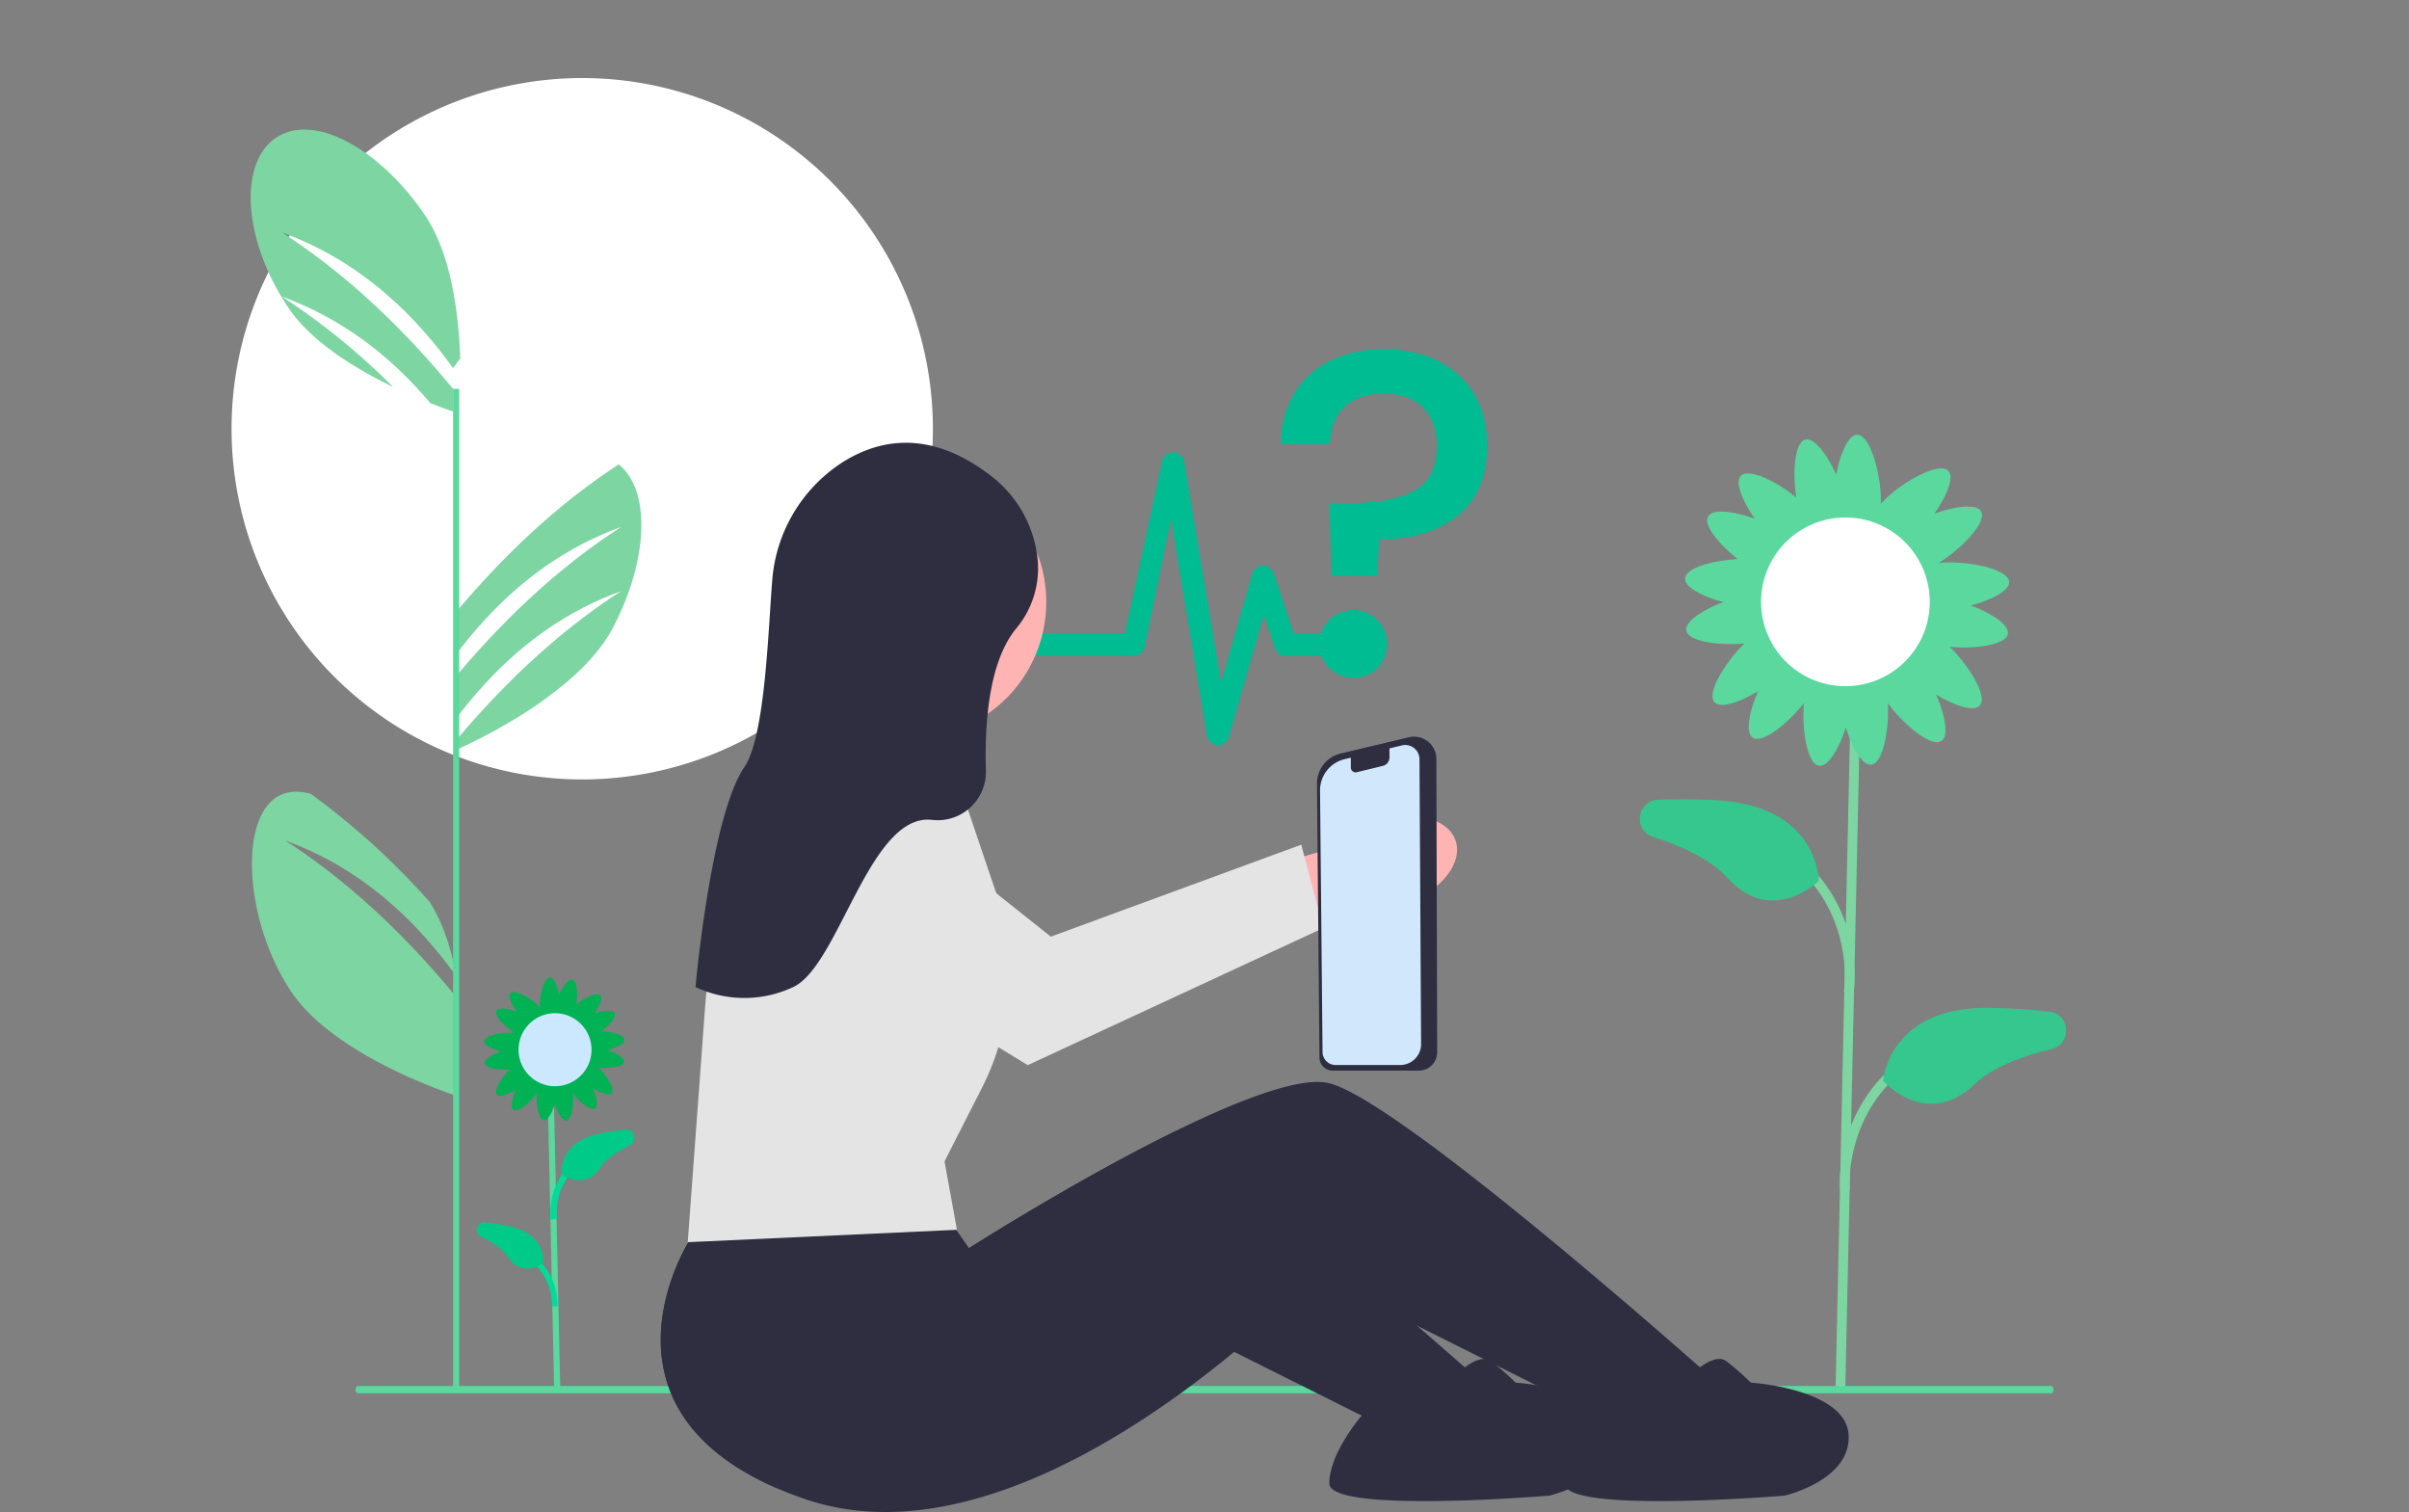 <svg xmlns="http://www.w3.org/2000/svg" xmlns:xlink="http://www.w3.org/1999/xlink" width="760" height="476.978" viewBox="0 0 760 476.978">
  <rect x="0" y="0" width="760" height="476.978" fill="#808080" stroke="none"/>
  <defs>
    <clipPath id="clip-path">
      <rect id="Rectangle_162" data-name="Rectangle 162" width="760" height="476.978" fill="none"/>
    </clipPath>
  </defs>
  <g id="illustration" transform="translate(-610 -365)">
    <g id="Groupe_204" data-name="Groupe 204" transform="translate(610 365)">
      <path id="Tracé_25309" data-name="Tracé 25309" d="M0,0H1.927V94.2H0Z" transform="matrix(1, -0.022, 0.022, 1, 172.762, 344.292)" fill="#5ad89e"/>
      <g id="Groupe_203" data-name="Groupe 203">
        <g id="Groupe_202" data-name="Groupe 202" clip-path="url(#clip-path)">
          <g id="Groupe_206" data-name="Groupe 206" transform="translate(321.851 110.2)">
            <g id="Groupe_209" data-name="Groupe 209" transform="translate(0 0)">
              <path id="Tracé_25311" data-name="Tracé 25311" d="M88.23,122.243a10.7,10.7,0,0,1-9.953-6.873H66.946a3.583,3.583,0,0,1-3.373-2.439l-3.481-10.487L49.078,140.93a3.564,3.564,0,0,1-3.417,2.572h-.222a3.519,3.519,0,0,1-3.3-2.947L30.785,72.286l-8.3,40.4a3.538,3.538,0,0,1-3.436,2.687H-13.066a3.55,3.55,0,0,1-3.7-3.4,3.791,3.791,0,0,1,3.7-3.678c.1,0-.1-.024,0-.019H16.258L28.009,53.961A3.563,3.563,0,0,1,35,54.253l11.592,69.641,9.871-34.433a3.493,3.493,0,0,1,3.322-2.541h.07a3.545,3.545,0,0,1,3.366,2.439l6.295,18.935h8.626a10.646,10.646,0,1,1,10.112,13.974Z" transform="translate(16.766 -18.69)" fill="#00bc93"/>
              <path id="Tracé_25312" data-name="Tracé 25312" d="M160.138,8.148q8.934,8.153,8.94,22.262,0,14.708-9.307,22.12-9.326,7.424-24.737,7.425l-.581,11.486H120.042L119.319,48.6h4.8q14.121,0,21.611-3.777t7.5-14.411q0-7.709-4.441-12.079T136.49,13.974q-7.869,0-12.375,4.216T119.6,29.972h-15.56a30.755,30.755,0,0,1,3.92-15.571A26.967,26.967,0,0,1,119.248,3.778,36.968,36.968,0,0,1,136.336,0q14.85,0,23.8,8.147m-40.676,92.4a10.622,10.622,0,0,1,7.567-18.189,10.111,10.111,0,0,1,7.425,3.055,10.9,10.9,0,0,1,0,15.134,10.107,10.107,0,0,1-7.425,3.055,10.277,10.277,0,0,1-7.567-3.055" transform="translate(-21.8 -0.001)" fill="#00bc93"/>
            </g>
          </g>
          <path id="Tracé_25280" data-name="Tracé 25280" d="M.617,16.425A21.628,21.628,0,0,1,3.185,0L4.82,1.021A20.037,20.037,0,0,0,2.466,15.884Z" transform="translate(175.398 368.43) rotate(8)" fill="#00db99"/>
          <path id="Tracé_25281" data-name="Tracé 25281" d="M183.874,383.919s-1.479-10.112,12.15-12.887c2.84-.578,5.509-.973,7.956-1.237a2.6,2.6,0,0,1,1.406,4.92c-3.779,1.849-7.333,4.179-9.186,6.939-5.11,7.611-12.325,2.265-12.325,2.265" transform="translate(-6.683 -13.442)" fill="#00ca88"/>
          <path id="Tracé_25282" data-name="Tracé 25282" d="M3.834,14.98l-1.687-.494A18.273,18.273,0,0,0,0,.931L1.491,0A19.723,19.723,0,0,1,3.834,14.98" transform="matrix(0.978, -0.208, 0.208, 0.978, 169.027, 398.342)" fill="#00db99"/>
          <path id="Tracé_25283" data-name="Tracé 25283" d="M176.421,413.02s1.349-9.222-11.081-11.753c-2.59-.527-5.025-.888-7.256-1.129a2.37,2.37,0,0,0-1.282,4.488c3.447,1.687,6.688,3.812,8.378,6.329,4.661,6.941,11.241,2.065,11.241,2.065" transform="translate(-5.067 -14.545)" fill="#00ca88"/>
          <path id="Tracé_25284" data-name="Tracé 25284" d="M197.523,342.816c2.744-.724,5.309-1.984,5.224-3.231-.1-1.481-3.91-2.473-7.2-2.624,2.478-1.939,4.755-4.62,4.059-5.832-.641-1.114-3.619-.682-6.367.3,1.627-2.325,2.77-4.945,1.9-5.842-1.085-1.117-4.934.81-7.561,2.941.511-3.319.252-7.509-1.236-7.887-1.245-.318-3.01,2.12-4.221,4.775-.535-2.786-1.618-5.431-2.868-5.431-1.78,0-3.223,5.367-3.223,8.865,0,.2,0,.383.014.561-.179-.207-.384-.423-.617-.65-2.509-2.436-7.365-5.14-8.605-3.863-.871.9.273,3.516,1.9,5.842-2.747-.982-5.726-1.414-6.366-.3-.861,1.5,2.817,5.236,5.805,7.048-.179-.022-.368-.04-.569-.054-3.489-.238-8.943.836-9.064,2.612-.085,1.247,2.48,2.507,5.224,3.231-2.732,1.026-5.284,2.622-5.051,3.886.28,1.534,4.569,2.071,7.939,1.757-2.518,2.416-5.249,6.746-4.11,8.014.835.93,3.527-.033,5.957-1.5-1.166,2.674-1.8,5.616-.731,6.331,1.412.944,5.284-2.343,7.325-5.171-.208,3.46.62,8.213,2.263,8.4,1.242.142,2.617-2.364,3.465-5.071.9,2.775,2.378,5.4,3.652,5.223,1.656-.227,2.377-5.1,2.069-8.561,2.106,2.712,5.649,5.612,6.986,4.718,1.068-.714.435-3.656-.731-6.331,2.429,1.464,5.121,2.426,5.956,1.5,1.14-1.268-1.591-5.6-4.11-8.014,3.372.314,7.659-.223,7.94-1.757C202.806,345.438,200.254,343.842,197.523,342.816ZM182.751,352.6a4.079,4.079,0,0,0-1.841.585,3.455,3.455,0,0,0-2.128-.772,3.125,3.125,0,0,0-2.464.428,3.55,3.55,0,0,0-1.519-1.6,4.083,4.083,0,0,0-1.765-.783,3.456,3.456,0,0,0-1.08-1.988,5.208,5.208,0,0,0-1.129-1.007,3,3,0,0,0,.334-2.584,4.087,4.087,0,0,0-.668-1.812,3.455,3.455,0,0,0,.674-2.161,3.19,3.19,0,0,0-.5-2.395c1.384.175,2.052-.686,2.672-1.766a4.087,4.087,0,0,0,.661-1.815,3.454,3.454,0,0,0,1.91-1.213,4.009,4.009,0,0,0,1.1-1.633,3.38,3.38,0,0,0,2.247.562,3.459,3.459,0,0,0,2.2-.525,4.078,4.078,0,0,0,1.762.79,4.267,4.267,0,0,0,1.845.167,4.769,4.769,0,0,0,.992,1.331,3.461,3.461,0,0,0,1.911,1.213,4.085,4.085,0,0,0,.661,1.815,3.511,3.511,0,0,0,1.519,1.634,5.619,5.619,0,0,0-.037,1.375,3.465,3.465,0,0,0,.674,2.16,4.087,4.087,0,0,0-.668,1.812,3.007,3.007,0,0,0,.334,2.584,5.2,5.2,0,0,0-1.128,1.007A3.463,3.463,0,0,0,188.242,350a4.083,4.083,0,0,0-1.764.783,3.072,3.072,0,0,0-1.61,1.971,3.7,3.7,0,0,0-2.116-.149" transform="translate(-5.763 -11.632)" fill="#00b254"/>
          <path id="Tracé_25285" data-name="Tracé 25285" d="M181.278,331.692A11.513,11.513,0,1,1,169.765,343.2a11.513,11.513,0,0,1,11.513-11.513" transform="translate(-6.171 -12.058)" fill="#cce8fe"/>
          <path id="Tracé_25286" data-name="Tracé 25286" d="M372.123,0A110.629,110.629,0,1,1,261.494,110.629,110.629,110.629,0,0,1,372.123,0" transform="translate(-188.442 24.623)" fill="#fff"/>
          <path id="Tracé_25287" data-name="Tracé 25287" d="M92.936,274.535c19.177,12.364,37.139,28.919,53.964,49.339V355.1c-8.21-2.795-39.548-14.378-51.921-32.7-14.3-21.171-16.845-53.309-4.934-61.355,3.1-2.091,6.871-2.351,11-1.2a235.53,235.53,0,0,1,37.418,34c4.221,6.485,6.832,14.744,8.432,23.089v.4c-15.409-21.451-33.525-35.366-53.964-42.786" transform="translate(-2.998 -9.421)" fill="#7dd5a2"/>
          <path id="Tracé_25288" data-name="Tracé 25288" d="M91.957,74.89c19.177,12.364,37.139,28.919,53.964,49.339v7.131c-1.609-.549-4.1-1.426-7.16-2.631-13.761-16.315-29.449-27.3-46.8-33.6a215.569,215.569,0,0,1,34.99,28.447c-11.834-5.7-25.672-14.137-32.947-24.91q-1.156-1.706-2.2-3.44C79.565,74.91,78.755,52.63,90.03,45.017c11.911-8.046,32.793,3.353,47.093,24.515,8.268,12.248,10.591,31.251,11.063,45.079-.761,1-1.513,2.024-2.265,3.064C130.513,96.226,112.4,82.31,91.957,74.89" transform="translate(-2.984 -1.542)" fill="#7dd5a2"/>
          <path id="Tracé_25289" data-name="Tracé 25289" d="M203.564,192.783v.01a83.464,83.464,0,0,1-5.127,11.381c-3.035,5.608-7.7,10.812-12.98,15.467a124.471,124.471,0,0,1-17.9,12.884,175.784,175.784,0,0,1-18.223,9.569v-3.035c16.276-19.369,33.583-35.154,52.037-47.045-19.6,7.112-37.052,20.217-52.037,40.194V218.821c16.276-19.369,33.583-35.154,52.037-47.045-19.6,7.112-37.052,20.217-52.037,40.194V198.584c16.064-19.109,33.121-34.73,51.3-46.563,8.519,6.852,9.261,23.378,2.929,40.762" transform="translate(-5.428 -5.526)" fill="#7dd5a2"/>
          <path id="Tracé_25310" data-name="Tracé 25310" d="M0,0H1.927V315.9H0Z" transform="translate(142.938 122.669)" fill="#5ad89e"/>
          <g id="Groupe_208" data-name="Groupe 208" transform="translate(517.317 137.159)">
            <g id="Groupe_207" data-name="Groupe 207" transform="translate(0)">
              <rect id="Rectangle_161" data-name="Rectangle 161" width="217.74" height="1.064" transform="matrix(0.022, -1, 1, 0.022, 62.779, 300.706)" fill="#7dd5a2" stroke="#7dd5a2" stroke-width="2"/>
              <path id="Tracé_25290" data-name="Tracé 25290" d="M541.021,322.508c.026-.188,2.5-18.914-10.727-34.544l.813-.687c13.528,15.988,11,35.188,10.968,35.379Z" transform="translate(-475.494 -147.602)" fill="#7dd5a2" stroke="#7dd5a2" stroke-width="2"/>
              <path id="Tracé_25291" data-name="Tracé 25291" d="M499.937,286.315c-5.158-5.694-14.066-9.838-23.327-12.808-6.394-2.051-5.135-11.47,1.575-11.723,5.685-.215,11.922-.2,18.61.174,32.1,1.8,32.09,25.425,32.09,25.425s-14.721,14.635-28.947-1.069" transform="translate(-472.427 -146.67)" fill="#35c78d"/>
              <path id="Tracé_25292" data-name="Tracé 25292" d="M553.514,352.687l.759.746c-14.328,14.6-13.262,33.468-13.249,33.656l-1.062.071c-.013-.194-1.121-19.528,13.552-34.474" transform="translate(-475.844 -149.98)" fill="#7dd5a2" stroke="#7dd5a2" stroke-width="2"/>
              <path id="Tracé_25293" data-name="Tracé 25293" d="M554.07,352.9s13.6,15.682,28.947,1.073c5.565-5.3,14.754-8.772,24.209-11.049,6.529-1.573,5.97-11.06-.7-11.808-5.654-.633-11.875-1.081-18.572-1.2C555.8,329.345,554.07,352.9,554.07,352.9Z" transform="translate(-477.322 -149.152)" fill="#35c78d"/>
              <path id="Tracé_25294" data-name="Tracé 25294" d="M500.348,195.111c-6.314,2.373-12.212,6.06-11.677,8.983.65,3.546,10.562,4.788,18.354,4.061-5.821,5.586-12.134,15.593-9.5,18.525,1.93,2.149,8.153-.075,13.77-3.459-2.7,6.182-4.16,12.982-1.691,14.635,3.09,2.067,11.282-4.637,16.15-10.906-.714,8,.955,19.266,4.783,19.789,2.944.4,6.358-5.659,8.442-12.074,1.959,6.259,5.14,12.05,8.01,11.723,3.8-.434,5.712-11.421,5.231-19.419,4.718,6.537,13.668,14.136,16.931,11.952,2.47-1.652,1.006-8.452-1.69-14.635,5.617,3.384,11.838,5.608,13.77,3.459,2.635-2.932-3.678-12.939-9.5-18.524,7.793.727,17.7-.515,18.354-4.062.536-2.922-5.363-6.61-11.676-8.983,6.342-1.672,12.272-4.585,12.074-7.467-.279-4.106-12.886-6.589-20.951-6.039-.464.032-.9.074-1.316.124,6.909-4.191,15.409-12.831,13.421-16.292-1.48-2.577-8.365-1.578-14.716.69,3.758-5.374,6.4-11.43,4.389-13.5-2.867-2.953-14.092,3.3-19.891,8.93-.541.524-1.014,1.025-1.426,1.5.02-.411.033-.84.033-1.3,0-8.083-3.336-20.491-7.452-20.491-2.888,0-5.392,6.114-6.628,12.555-2.8-6.137-6.878-11.771-9.757-11.039-3.441.877-4.04,10.562-2.857,18.235-6.072-4.925-14.97-9.381-17.477-6.8-2.013,2.072.629,8.127,4.388,13.5-6.351-2.268-13.236-3.267-14.716-.69-1.61,2.8,3.654,9,9.383,13.48-7.6.349-16.4,2.642-16.634,6.066-.2,2.882,5.734,5.8,12.075,7.468M529.6,218.079c-.3-2.01-1.854-3.305-3.723-4.555a9.445,9.445,0,0,0-4.079-1.81c-.109-1.693-1.183-3.133-2.5-4.6a11.979,11.979,0,0,0-2.609-2.327c1.343-1.635,1.188-3.7.773-5.972a9.458,9.458,0,0,0-1.544-4.188c1.139-1.257,1.422-3.031,1.556-4.995a13.028,13.028,0,0,0-.082-3.178c1.532-.648,2.545-2.1,3.51-3.778a9.445,9.445,0,0,0,1.528-4.194c1.683-.224,3.045-1.393,4.416-2.806a11,11,0,0,0,2.293-3.075,9.849,9.849,0,0,0,4.264-.385,9.458,9.458,0,0,0,4.073-1.825c1.333,1.05,3.121,1.213,5.089,1.213,2.021,0,3.852-.171,5.194-1.3a9.272,9.272,0,0,0,2.542,3.776c1.371,1.412,2.734,2.582,4.415,2.805a9.446,9.446,0,0,0,1.529,4.194c1.434,2.5,2.978,4.49,6.176,4.083-1.237,1.447-1.3,3.391-1.153,5.535.134,1.964.418,3.737,1.557,4.995a9.459,9.459,0,0,0-1.544,4.188c-.415,2.268-.57,4.336.773,5.972a11.977,11.977,0,0,0-2.609,2.326c-1.315,1.465-2.39,2.9-2.5,4.6a9.461,9.461,0,0,0-4.08,1.811c-1.59,1.064-2.956,2.16-3.511,3.7-1.517-1.263-3.507-1.239-5.7-.99-1.956.224-3.715.588-4.918,1.783a9.46,9.46,0,0,0-4.255-1.351,8.569,8.569,0,0,0-4.891.345" transform="translate(-473.966 -142.333)" fill="#5ad89e"/>
            </g>
            <path id="Tracé_25295" data-name="Tracé 25295" d="M566.361,196.009A26.613,26.613,0,1,1,539.749,169.4a26.612,26.612,0,0,1,26.612,26.612" transform="translate(-474.87 -143.317)" fill="#fff"/>
          </g>
          <path id="Tracé_25296" data-name="Tracé 25296" d="M448.775,269.132c11.07-3.93,22.072-1.4,24.572,5.644s-4.449,15.941-15.524,19.87a29.406,29.406,0,0,1-13.792,1.611l-47.118,16.056-7.063-22.271,47.2-13.465A29.409,29.409,0,0,1,448.775,269.132Z" transform="translate(-14.172 -9.716)" fill="#ffb4b4"/>
          <path id="Tracé_25297" data-name="Tracé 25297" d="M426.413,302.037l-92.993,43.14-.233.109-75.611-46.168a23.714,23.714,0,1,1,27.136-38.785l55.751,44.423,79.011-29.01Z" transform="translate(-8.951 -9.276)" fill="#e4e4e4"/>
          <path id="Tracé_25298" data-name="Tracé 25298" d="M0,454.871c0,.636.36,1.147.808,1.147H534.9c.448,0,.808-.511.808-1.147s-.36-1.147-.808-1.147H.808c-.448,0-.808.511-.808,1.147" transform="translate(112.145 -16.494)" fill="#5ad89e"/>
          <path id="Tracé_25299" data-name="Tracé 25299" d="M307.465,266.9l6.232-38.948-42.063-17.137-6.232,59.2Z" transform="translate(-9.648 -7.663)" fill="#ffb4b4"/>
          <path id="Tracé_25300" data-name="Tracé 25300" d="M296.4,152.562a42.894,42.894,0,1,1-42.895,42.895A42.895,42.895,0,0,1,296.4,152.562" transform="translate(-9.216 -5.546)" fill="#ffb4b4"/>
          <path id="Tracé_25301" data-name="Tracé 25301" d="M252.473,482.133c2.8,1.233,5.8,2.409,9.02,3.527,48.057,16.661,103.775-19.938,135.73-46.323a311.667,311.667,0,0,0,26.163-24.024l31.531,15.766,21,10.493h.01L480,443.625a.034.034,0,0,1,.019.01l12.421,6.206,19.215,9.608,2.313,1.156,1.58.464,28.293,8.209,5.782-20.237s-1.976-1.763-5.435-4.818C523.123,425.663,447.1,359.567,427.24,354.6c-9.01-2.255-28.235,5.136-48.365,15-31.569,15.476-65.345,37.033-65.345,37.033l-13.491-19.273-46.448,10.484-17.625,3.98-10.61,2.4S192.361,455.7,252.473,482.133Z" transform="translate(-7.864 -12.876)" fill="#2f2e41"/>
          <path id="Tracé_25302" data-name="Tracé 25302" d="M552.67,449.446s6.746-6.746,10.6-3.855a84.612,84.612,0,0,1,7.709,6.746s29.873,1.927,30.837,16.382-20.237,19.273-20.237,19.273-69.383,5.782-69.383-3.855,10.217-21.392,10.217-21.392,33.148-5.59,30.257-13.3" transform="translate(-18.62 -16.172)" fill="#2f2e41"/>
          <path id="Tracé_25303" data-name="Tracé 25303" d="M252.473,482.714c51.844-19.051,96.712-66.819,96.712-66.819l48.038,24.024,40.232,20.111,2.313,1.156,29.873,8.673,5.782-20.237s-1.975-1.763-5.435-4.818c-3.6-3.17-8.817-7.738-15.071-13.143-20.564-17.771-52.48-44.685-76.041-61.472-31.569,15.476-65.345,37.033-65.345,37.033l-13.491-19.273-46.448,10.484c-8.711,5.242-14.262,8.788-14.262,8.788l-3.363-4.809-10.61,2.4S192.361,456.281,252.473,482.714Z" transform="translate(-7.864 -13.457)" fill="#2f2e41"/>
          <path id="Tracé_25304" data-name="Tracé 25304" d="M475.67,449.446s6.746-6.746,10.6-3.855a84.609,84.609,0,0,1,7.709,6.746s29.873,1.927,30.837,16.382-20.237,19.273-20.237,19.273-69.383,5.782-69.383-3.855,10.217-21.392,10.217-21.392S478.561,457.156,475.67,449.446Z" transform="translate(-15.82 -16.172)" fill="#2f2e41"/>
          <path id="Tracé_25305" data-name="Tracé 25305" d="M230.656,326.4A131.055,131.055,0,0,1,262.9,249.779l.184-.207,48.728,9.745,10.663,31.5a79.632,79.632,0,0,1-4.439,61.307l-11.87,23.318,3.924,21.583L225.7,400.908l-.543.026Z" transform="translate(-8.185 -9.073)" fill="#e4e4e4"/>
          <path id="Tracé_25306" data-name="Tracé 25306" d="M431.942,342.4l-.785-86.359a9.709,9.709,0,0,1,7.5-9.58l21.484-5.115a7.051,7.051,0,0,1,8.685,6.84l.257,92.48a5.837,5.837,0,0,1-5.836,5.852H436.1A4.168,4.168,0,0,1,431.942,342.4Z" transform="translate(-15.674 -8.766)" fill="#2f2e41"/>
          <path id="Tracé_25307" data-name="Tracé 25307" d="M439.82,248.376l2.052-.492v3.1a1.51,1.51,0,0,0,1.85,1.494l8.285-2.017a2.729,2.729,0,0,0,2.059-2.667v-2.843l3.968-.953a4.5,4.5,0,0,1,5.5,4.432l.51,89.689a6.6,6.6,0,0,1-6.527,6.714h-20.49a4.123,4.123,0,0,1-4.077-4.128l-.787-82.349A10.109,10.109,0,0,1,439.82,248.376Z" transform="translate(-15.71 -8.866)" fill="#d1e7fc"/>
          <path id="Tracé_25308" data-name="Tracé 25308" d="M320.422,155.018A38,38,0,0,1,335.38,179.7a29.616,29.616,0,0,1-6.5,23.822c-8.614,10.437-10.009,29.782-9.563,44.822a15.233,15.233,0,0,1-17,15.567c-19.678-2.311-29.349,45.994-43.783,52.73a36.2,36.2,0,0,1-30.837,0s4.818-53.964,15.418-69.383c6.662-9.689,7.59-44.868,8.792-58.933a48.759,48.759,0,0,1,21.924-37.071C285.5,143.79,301.486,140.639,320.422,155.018Z" transform="translate(-8.277 -5.269)" fill="#2f2e41"/>
        </g>
      </g>
    </g>
  </g>
</svg>
